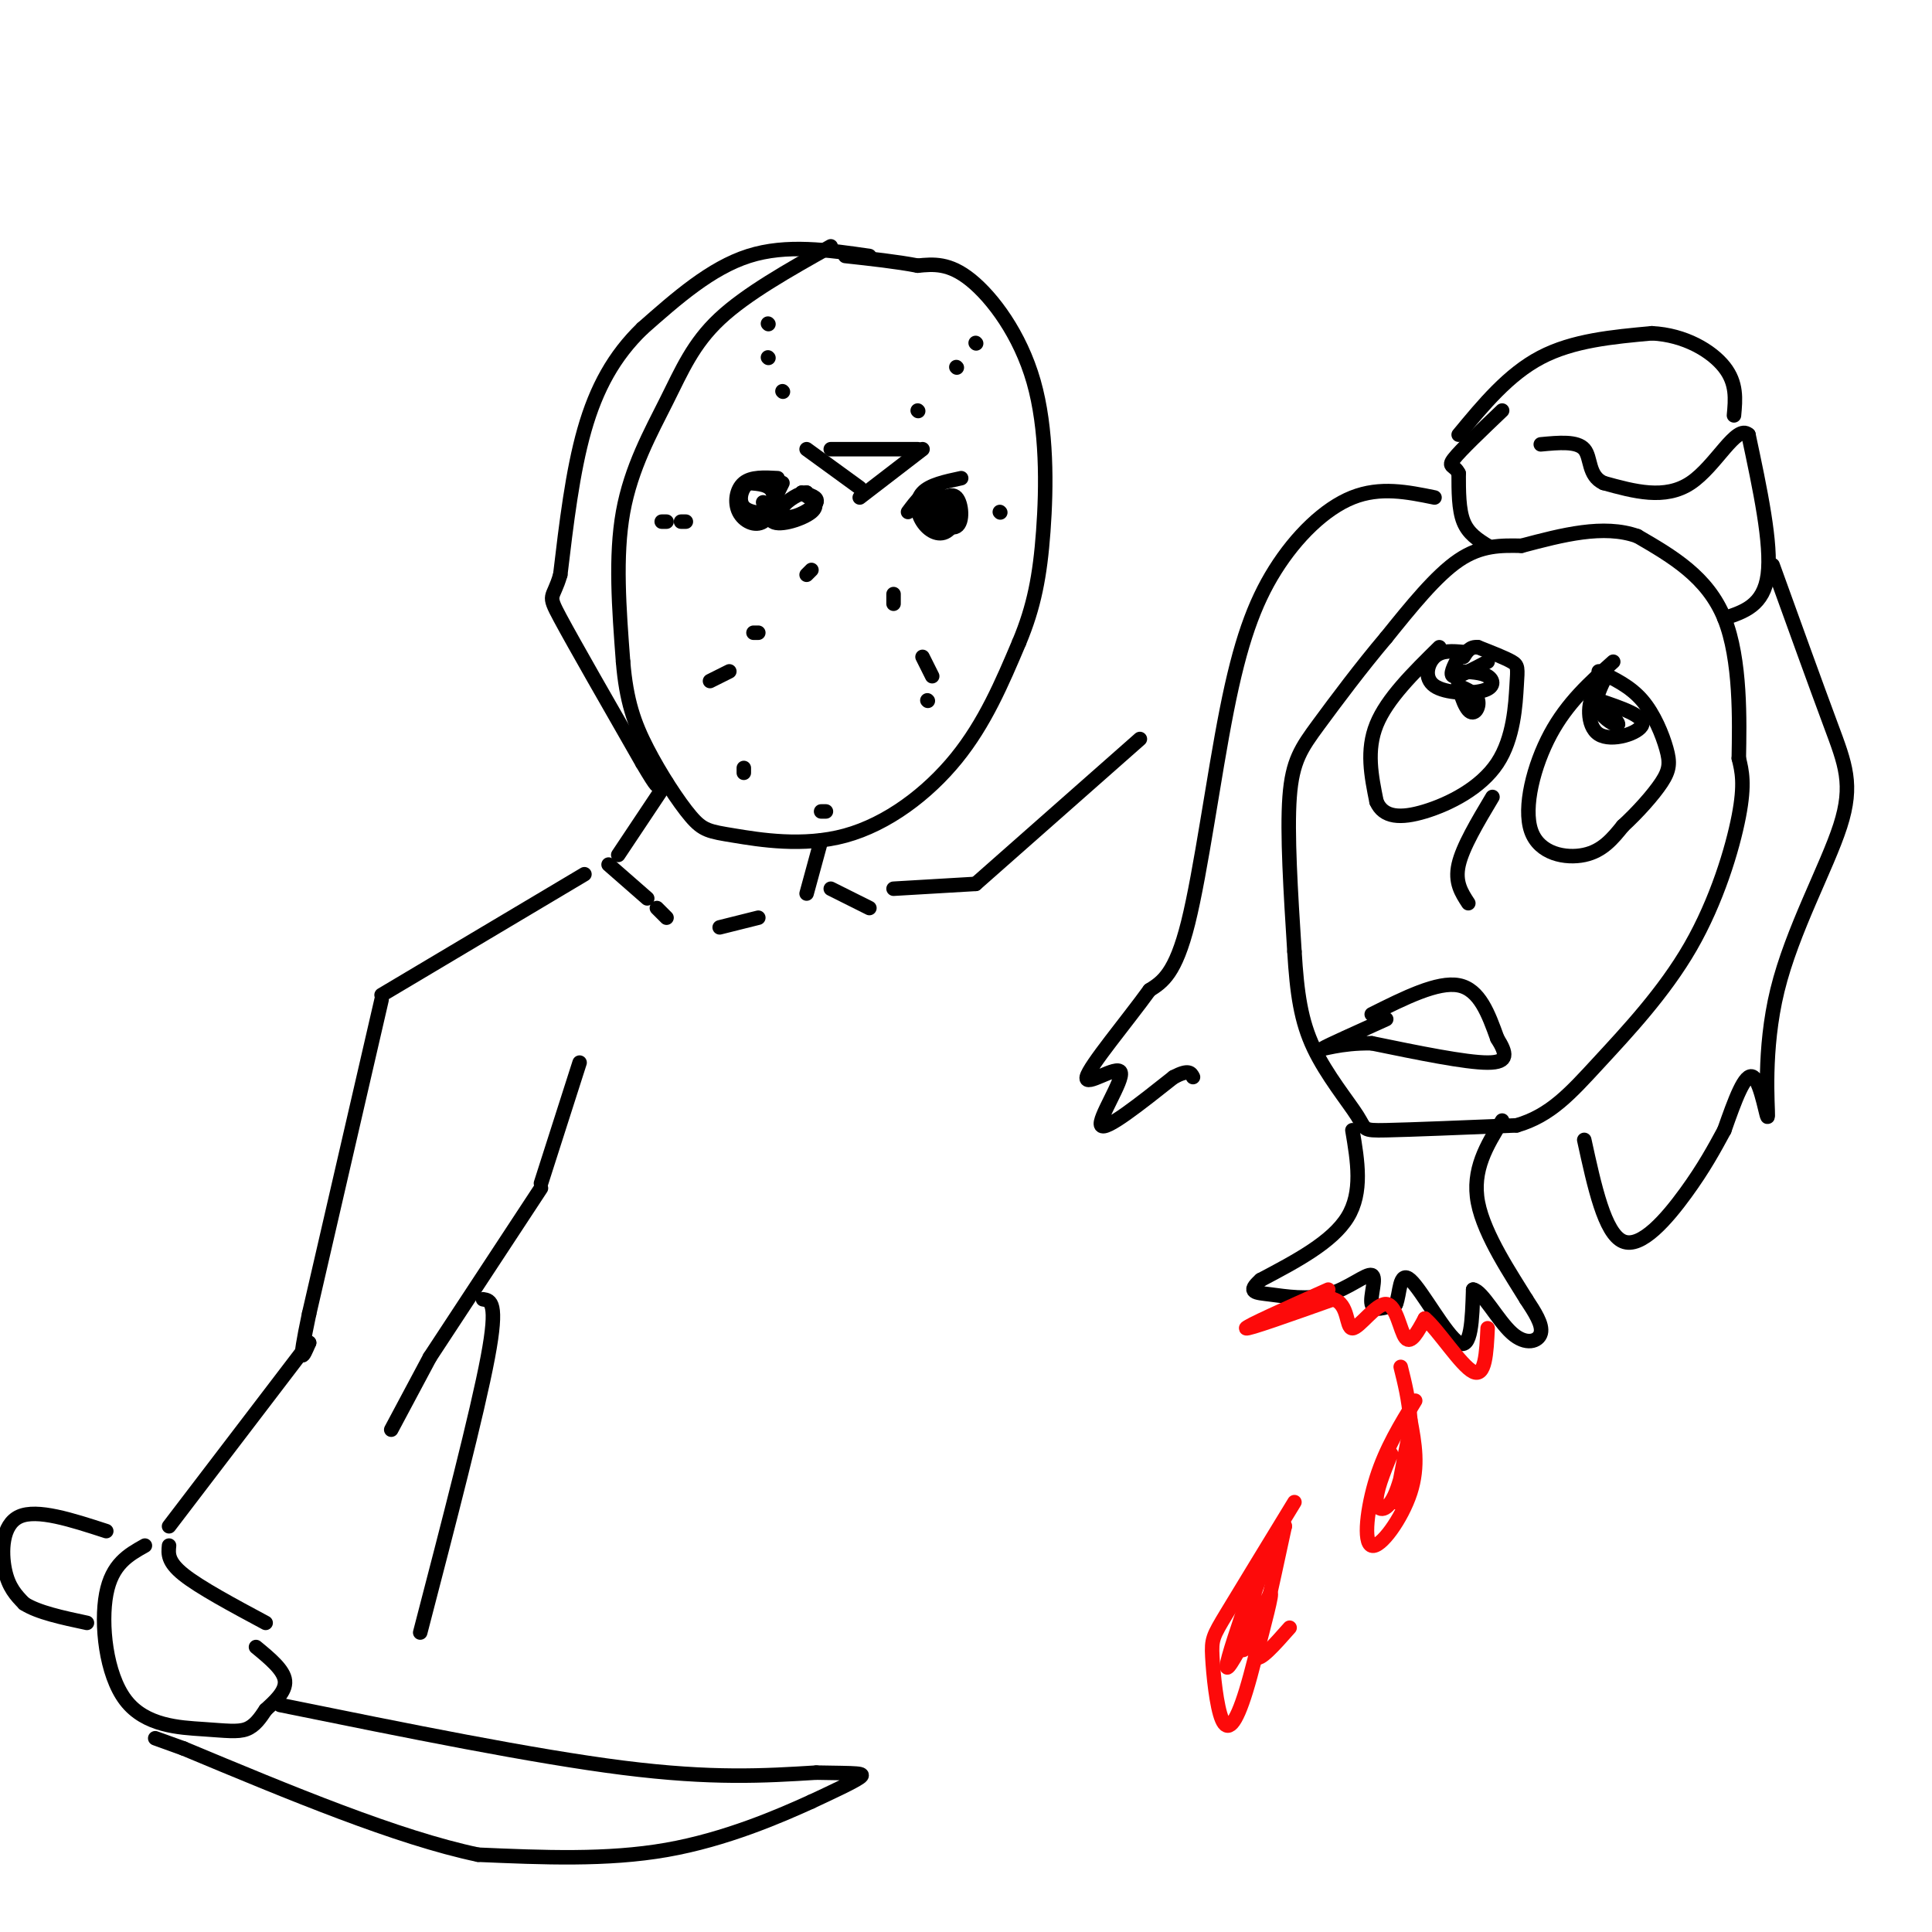 <svg viewBox='0 0 400 400' version='1.1' xmlns='http://www.w3.org/2000/svg' xmlns:xlink='http://www.w3.org/1999/xlink'><g fill='none' stroke='rgb(0,0,0)' stroke-width='3' stroke-linecap='round' stroke-linejoin='round'><path d='M315,113c-4.167,-0.083 -8.333,-0.167 -13,3c-4.667,3.167 -9.833,9.583 -15,16'/><path d='M287,132c-5.119,6.036 -10.417,13.125 -14,18c-3.583,4.875 -5.452,7.536 -6,15c-0.548,7.464 0.226,19.732 1,32'/><path d='M268,197c0.525,8.683 1.337,14.389 4,20c2.663,5.611 7.179,11.126 9,14c1.821,2.874 0.949,3.107 6,3c5.051,-0.107 16.026,-0.553 27,-1'/><path d='M314,233c7.035,-2.037 11.123,-6.628 17,-13c5.877,-6.372 13.544,-14.523 19,-24c5.456,-9.477 8.702,-20.279 10,-27c1.298,-6.721 0.649,-9.360 0,-12'/><path d='M360,157c0.133,-7.556 0.467,-20.444 -3,-29c-3.467,-8.556 -10.733,-12.778 -18,-17'/><path d='M339,111c-7.000,-2.500 -15.500,-0.250 -24,2'/><path d='M280,234c1.083,6.417 2.167,12.833 -1,18c-3.167,5.167 -10.583,9.083 -18,13'/><path d='M261,265c-2.909,2.600 -1.183,2.600 2,3c3.183,0.400 7.822,1.200 12,0c4.178,-1.200 7.894,-4.400 9,-4c1.106,0.400 -0.398,4.400 0,6c0.398,1.600 2.699,0.800 5,0'/><path d='M289,270c0.893,-2.036 0.625,-7.125 3,-5c2.375,2.125 7.393,11.464 10,13c2.607,1.536 2.804,-4.732 3,-11'/><path d='M305,267c1.881,0.250 5.083,6.375 8,9c2.917,2.625 5.548,1.750 6,0c0.452,-1.750 -1.274,-4.375 -3,-7'/><path d='M316,269c-2.911,-4.778 -8.689,-13.222 -10,-20c-1.311,-6.778 1.844,-11.889 5,-17'/><path d='M298,134c-5.417,5.333 -10.833,10.667 -13,16c-2.167,5.333 -1.083,10.667 0,16'/><path d='M285,166c1.418,3.294 4.963,3.529 10,2c5.037,-1.529 11.567,-4.822 15,-10c3.433,-5.178 3.771,-12.240 4,-16c0.229,-3.760 0.351,-4.217 -1,-5c-1.351,-0.783 -4.176,-1.891 -7,-3'/><path d='M306,134c-1.667,-0.167 -2.333,0.917 -3,2'/><path d='M334,137c-4.762,4.262 -9.524,8.524 -13,15c-3.476,6.476 -5.667,15.167 -4,20c1.667,4.833 7.190,5.810 11,5c3.810,-0.810 5.905,-3.405 8,-6'/><path d='M336,171c2.938,-2.683 6.282,-6.389 8,-9c1.718,-2.611 1.809,-4.126 1,-7c-0.809,-2.874 -2.517,-7.107 -5,-10c-2.483,-2.893 -5.742,-4.447 -9,-6'/><path d='M309,165c-3.083,5.167 -6.167,10.333 -7,14c-0.833,3.667 0.583,5.833 2,8'/><path d='M284,210c6.833,-3.417 13.667,-6.833 18,-6c4.333,0.833 6.167,5.917 8,11'/><path d='M310,215c1.867,3.000 2.533,5.000 -2,5c-4.533,-0.000 -14.267,-2.000 -24,-4'/><path d='M284,216c-6.533,-0.133 -10.867,1.533 -10,1c0.867,-0.533 6.933,-3.267 13,-6'/><path d='M308,137c-3.000,1.583 -6.000,3.167 -7,3c-1.000,-0.167 0.000,-2.083 1,-4'/><path d='M303,135c-2.250,-0.204 -4.501,-0.408 -6,1c-1.499,1.408 -2.247,4.429 0,6c2.247,1.571 7.490,1.692 10,1c2.510,-0.692 2.289,-2.198 1,-3c-1.289,-0.802 -3.644,-0.901 -6,-1'/><path d='M302,139c-0.643,1.738 0.750,6.583 2,8c1.250,1.417 2.357,-0.595 2,-2c-0.357,-1.405 -2.179,-2.202 -4,-3'/><path d='M332,141c-0.978,2.067 -1.956,4.133 -1,6c0.956,1.867 3.844,3.533 4,3c0.156,-0.533 -2.422,-3.267 -5,-6'/><path d='M330,144c-1.190,0.940 -1.667,6.292 1,8c2.667,1.708 8.476,-0.226 9,-2c0.524,-1.774 -4.238,-3.387 -9,-5'/><path d='M308,113c-2.000,-1.250 -4.000,-2.500 -5,-5c-1.000,-2.500 -1.000,-6.250 -1,-10'/><path d='M302,98c-0.822,-1.778 -2.378,-1.222 -1,-3c1.378,-1.778 5.689,-5.889 10,-10'/><path d='M357,128c4.083,-1.333 8.167,-2.667 9,-9c0.833,-6.333 -1.583,-17.667 -4,-29'/><path d='M362,90c-2.489,-2.289 -6.711,6.489 -12,10c-5.289,3.511 -11.644,1.756 -18,0'/><path d='M332,100c-3.289,-1.511 -2.511,-5.289 -4,-7c-1.489,-1.711 -5.244,-1.356 -9,-1'/><path d='M297,103c-5.625,-1.148 -11.250,-2.297 -17,0c-5.750,2.297 -11.624,8.038 -16,15c-4.376,6.962 -7.255,15.144 -10,29c-2.745,13.856 -5.356,33.388 -8,44c-2.644,10.612 -5.322,12.306 -8,14'/><path d='M238,205c-4.718,6.510 -12.512,15.786 -13,18c-0.488,2.214 6.330,-2.635 7,-1c0.670,1.635 -4.809,9.753 -4,11c0.809,1.247 7.904,-4.376 15,-10'/><path d='M243,223c3.167,-1.667 3.583,-0.833 4,0'/><path d='M367,117c4.463,12.368 8.926,24.736 12,33c3.074,8.264 4.757,12.424 2,21c-2.757,8.576 -9.956,21.567 -13,34c-3.044,12.433 -1.935,24.309 -2,26c-0.065,1.691 -1.304,-6.803 -3,-8c-1.696,-1.197 -3.848,4.901 -6,11'/><path d='M357,234c-2.060,3.798 -4.208,7.792 -8,13c-3.792,5.208 -9.226,11.631 -13,10c-3.774,-1.631 -5.887,-11.315 -8,-21'/></g>
<g fill='none' stroke='rgb(253,10,10)' stroke-width='3' stroke-linecap='round' stroke-linejoin='round'><path d='M275,267c-8.583,3.833 -17.167,7.667 -17,8c0.167,0.333 9.083,-2.833 18,-6'/><path d='M276,269c3.317,0.858 2.611,6.003 4,6c1.389,-0.003 4.874,-5.155 7,-5c2.126,0.155 2.893,5.616 4,7c1.107,1.384 2.553,-1.308 4,-4'/><path d='M295,273c2.711,2.222 7.489,9.778 10,11c2.511,1.222 2.756,-3.889 3,-9'/><path d='M293,290c-3.030,4.940 -6.060,9.881 -8,16c-1.940,6.119 -2.792,13.417 -1,14c1.792,0.583 6.226,-5.548 8,-11c1.774,-5.452 0.887,-10.226 0,-15'/><path d='M292,294c-0.333,-4.333 -1.167,-7.667 -2,-11'/><path d='M268,311c-5.544,9.089 -11.088,18.179 -14,23c-2.912,4.821 -3.193,5.375 -3,9c0.193,3.625 0.860,10.322 2,13c1.140,2.678 2.754,1.337 5,-6c2.246,-7.337 5.123,-20.668 8,-34'/><path d='M266,316c-0.198,-2.399 -4.692,8.604 -7,16c-2.308,7.396 -2.429,11.183 -1,9c1.429,-2.183 4.408,-10.338 5,-11c0.592,-0.662 -1.204,6.169 -3,13'/><path d='M260,343c0.667,1.167 3.833,-2.417 7,-6'/><path d='M288,301c-1.613,3.976 -3.226,7.952 -3,10c0.226,2.048 2.292,2.167 4,-2c1.708,-4.167 3.060,-12.619 3,-13c-0.060,-0.381 -1.530,7.310 -3,15'/><path d='M259,329c-2.500,7.333 -5.000,14.667 -5,16c0.000,1.333 2.500,-3.333 5,-8'/><path d='M259,337c0.000,0.000 0.100,0.100 0.1,0.1'/></g>
<g fill='none' stroke='rgb(0,0,0)' stroke-width='3' stroke-linecap='round' stroke-linejoin='round'><path d='M172,51c-8.744,4.917 -17.488,9.833 -23,15c-5.512,5.167 -7.792,10.583 -11,17c-3.208,6.417 -7.345,13.833 -9,23c-1.655,9.167 -0.827,20.083 0,31'/><path d='M129,137c0.656,8.075 2.296,12.763 5,18c2.704,5.237 6.473,11.022 9,14c2.527,2.978 3.811,3.149 9,4c5.189,0.851 14.282,2.383 23,0c8.718,-2.383 17.062,-8.681 23,-16c5.938,-7.319 9.469,-15.660 13,-24'/><path d='M211,133c3.093,-7.368 4.324,-13.789 5,-23c0.676,-9.211 0.797,-21.211 -2,-31c-2.797,-9.789 -8.514,-17.368 -13,-21c-4.486,-3.632 -7.743,-3.316 -11,-3'/><path d='M190,55c-4.333,-0.833 -9.667,-1.417 -15,-2'/><path d='M162,100c-1.756,3.511 -3.511,7.022 -2,8c1.511,0.978 6.289,-0.578 8,-2c1.711,-1.422 0.356,-2.711 -1,-4'/><path d='M167,102c-1.319,-0.102 -4.116,1.643 -5,3c-0.884,1.357 0.147,2.327 2,2c1.853,-0.327 4.530,-1.951 5,-3c0.470,-1.049 -1.265,-1.525 -3,-2'/><path d='M166,102c0.000,0.000 1.500,1.000 3,2'/><path d='M199,99c-3.257,0.695 -6.514,1.391 -8,3c-1.486,1.609 -1.203,4.132 0,6c1.203,1.868 3.324,3.080 5,2c1.676,-1.080 2.907,-4.451 2,-6c-0.907,-1.549 -3.954,-1.274 -7,-1'/><path d='M191,103c-0.844,1.156 0.547,4.547 2,6c1.453,1.453 2.968,0.968 3,-1c0.032,-1.968 -1.419,-5.419 -3,-6c-1.581,-0.581 -3.290,1.710 -5,4'/><path d='M161,99c-2.718,-0.152 -5.435,-0.303 -7,1c-1.565,1.303 -1.976,4.061 -1,6c0.976,1.939 3.340,3.061 5,2c1.660,-1.061 2.617,-4.303 2,-6c-0.617,-1.697 -2.809,-1.848 -5,-2'/><path d='M155,100c-1.381,0.738 -2.333,3.583 -1,5c1.333,1.417 4.952,1.405 6,1c1.048,-0.405 -0.476,-1.202 -2,-2'/><path d='M198,103c-2.649,0.738 -5.298,1.476 -5,3c0.298,1.524 3.542,3.833 5,3c1.458,-0.833 1.131,-4.810 0,-6c-1.131,-1.190 -3.065,0.405 -5,2'/><path d='M193,105c-0.667,0.500 0.167,0.750 1,1'/><path d='M178,101c0.000,0.000 -11.000,-8.000 -11,-8'/><path d='M172,93c0.000,0.000 18.000,0.000 18,0'/><path d='M191,93c0.000,0.000 -13.000,10.000 -13,10'/><path d='M162,81c0.000,0.000 0.100,0.100 0.1,0.1'/><path d='M159,74c0.000,0.000 0.100,0.100 0.1,0.1'/><path d='M159,67c0.000,0.000 0.100,0.100 0.1,0.1'/><path d='M190,85c0.000,0.000 0.100,0.100 0.1,0.1'/><path d='M198,76c0.000,0.000 0.100,0.100 0.1,0.1'/><path d='M202,71c0.000,0.000 0.100,0.100 0.1,0.1'/><path d='M168,118c0.000,0.000 -1.000,1.000 -1,1'/><path d='M157,131c0.000,0.000 -1.000,0.000 -1,0'/><path d='M151,139c0.000,0.000 -4.000,2.000 -4,2'/><path d='M185,123c0.000,0.000 0.000,2.000 0,2'/><path d='M191,136c0.000,0.000 2.000,4.000 2,4'/><path d='M192,145c0.000,0.000 0.100,0.100 0.1,0.1'/><path d='M154,159c0.000,0.000 0.000,1.000 0,1'/><path d='M170,168c0.000,0.000 1.000,0.000 1,0'/><path d='M142,108c0.000,0.000 -1.000,0.000 -1,0'/><path d='M138,108c0.000,0.000 -1.000,0.000 -1,0'/><path d='M207,106c0.000,0.000 0.100,0.100 0.1,0.1'/><path d='M138,162c0.000,0.000 -10.000,15.000 -10,15'/><path d='M170,174c0.000,0.000 -3.000,11.000 -3,11'/><path d='M126,179c0.000,0.000 8.000,7.000 8,7'/><path d='M136,188c0.000,0.000 2.000,2.000 2,2'/><path d='M149,192c0.000,0.000 8.000,-2.000 8,-2'/><path d='M172,184c0.000,0.000 8.000,4.000 8,4'/><path d='M185,184c0.000,0.000 17.000,-1.000 17,-1'/><path d='M202,183c0.000,0.000 34.000,-30.000 34,-30'/><path d='M302,90c5.167,-6.250 10.333,-12.500 17,-16c6.667,-3.500 14.833,-4.250 23,-5'/><path d='M342,69c6.822,0.333 12.378,3.667 15,7c2.622,3.333 2.311,6.667 2,10'/><path d='M121,181c0.000,0.000 -42.000,25.000 -42,25'/><path d='M79,207c0.000,0.000 -15.000,65.000 -15,65'/><path d='M64,272c-2.500,11.833 -1.250,8.917 0,6'/><path d='M64,278c0.000,0.000 -29.000,38.000 -29,38'/><path d='M35,320c-0.167,1.667 -0.333,3.333 3,6c3.333,2.667 10.167,6.333 17,10'/><path d='M30,320c-3.415,1.911 -6.829,3.821 -8,10c-1.171,6.179 -0.097,16.625 4,22c4.097,5.375 11.219,5.678 16,6c4.781,0.322 7.223,0.663 9,0c1.777,-0.663 2.888,-2.332 4,-4'/><path d='M55,354c1.778,-1.644 4.222,-3.756 4,-6c-0.222,-2.244 -3.111,-4.622 -6,-7'/><path d='M58,353c26.250,5.333 52.500,10.667 71,13c18.500,2.333 29.250,1.667 40,1'/><path d='M169,367c8.667,0.156 10.333,0.044 9,1c-1.333,0.956 -5.667,2.978 -10,5'/><path d='M168,373c-6.489,2.956 -17.711,7.844 -30,10c-12.289,2.156 -25.644,1.578 -39,1'/><path d='M99,384c-16.667,-3.500 -38.833,-12.750 -61,-22'/><path d='M38,362c-10.167,-3.667 -5.083,-1.833 0,0'/><path d='M22,317c-7.178,-2.333 -14.356,-4.667 -18,-3c-3.644,1.667 -3.756,7.333 -3,11c0.756,3.667 2.378,5.333 4,7'/><path d='M5,332c2.833,1.833 7.917,2.917 13,4'/><path d='M120,220c0.000,0.000 -8.000,25.000 -8,25'/><path d='M112,246c0.000,0.000 -23.000,35.000 -23,35'/><path d='M89,281c0.000,0.000 -8.000,15.000 -8,15'/><path d='M100,269c1.583,0.250 3.167,0.500 1,12c-2.167,11.500 -8.083,34.250 -14,57'/><path d='M180,53c-8.583,-1.250 -17.167,-2.500 -25,0c-7.833,2.500 -14.917,8.750 -22,15'/><path d='M133,68c-5.867,5.667 -9.533,12.333 -12,21c-2.467,8.667 -3.733,19.333 -5,30'/><path d='M116,119c-1.533,5.333 -2.867,3.667 0,9c2.867,5.333 9.933,17.667 17,30'/><path d='M133,158c3.333,5.667 3.167,4.833 3,4'/></g>
</svg>